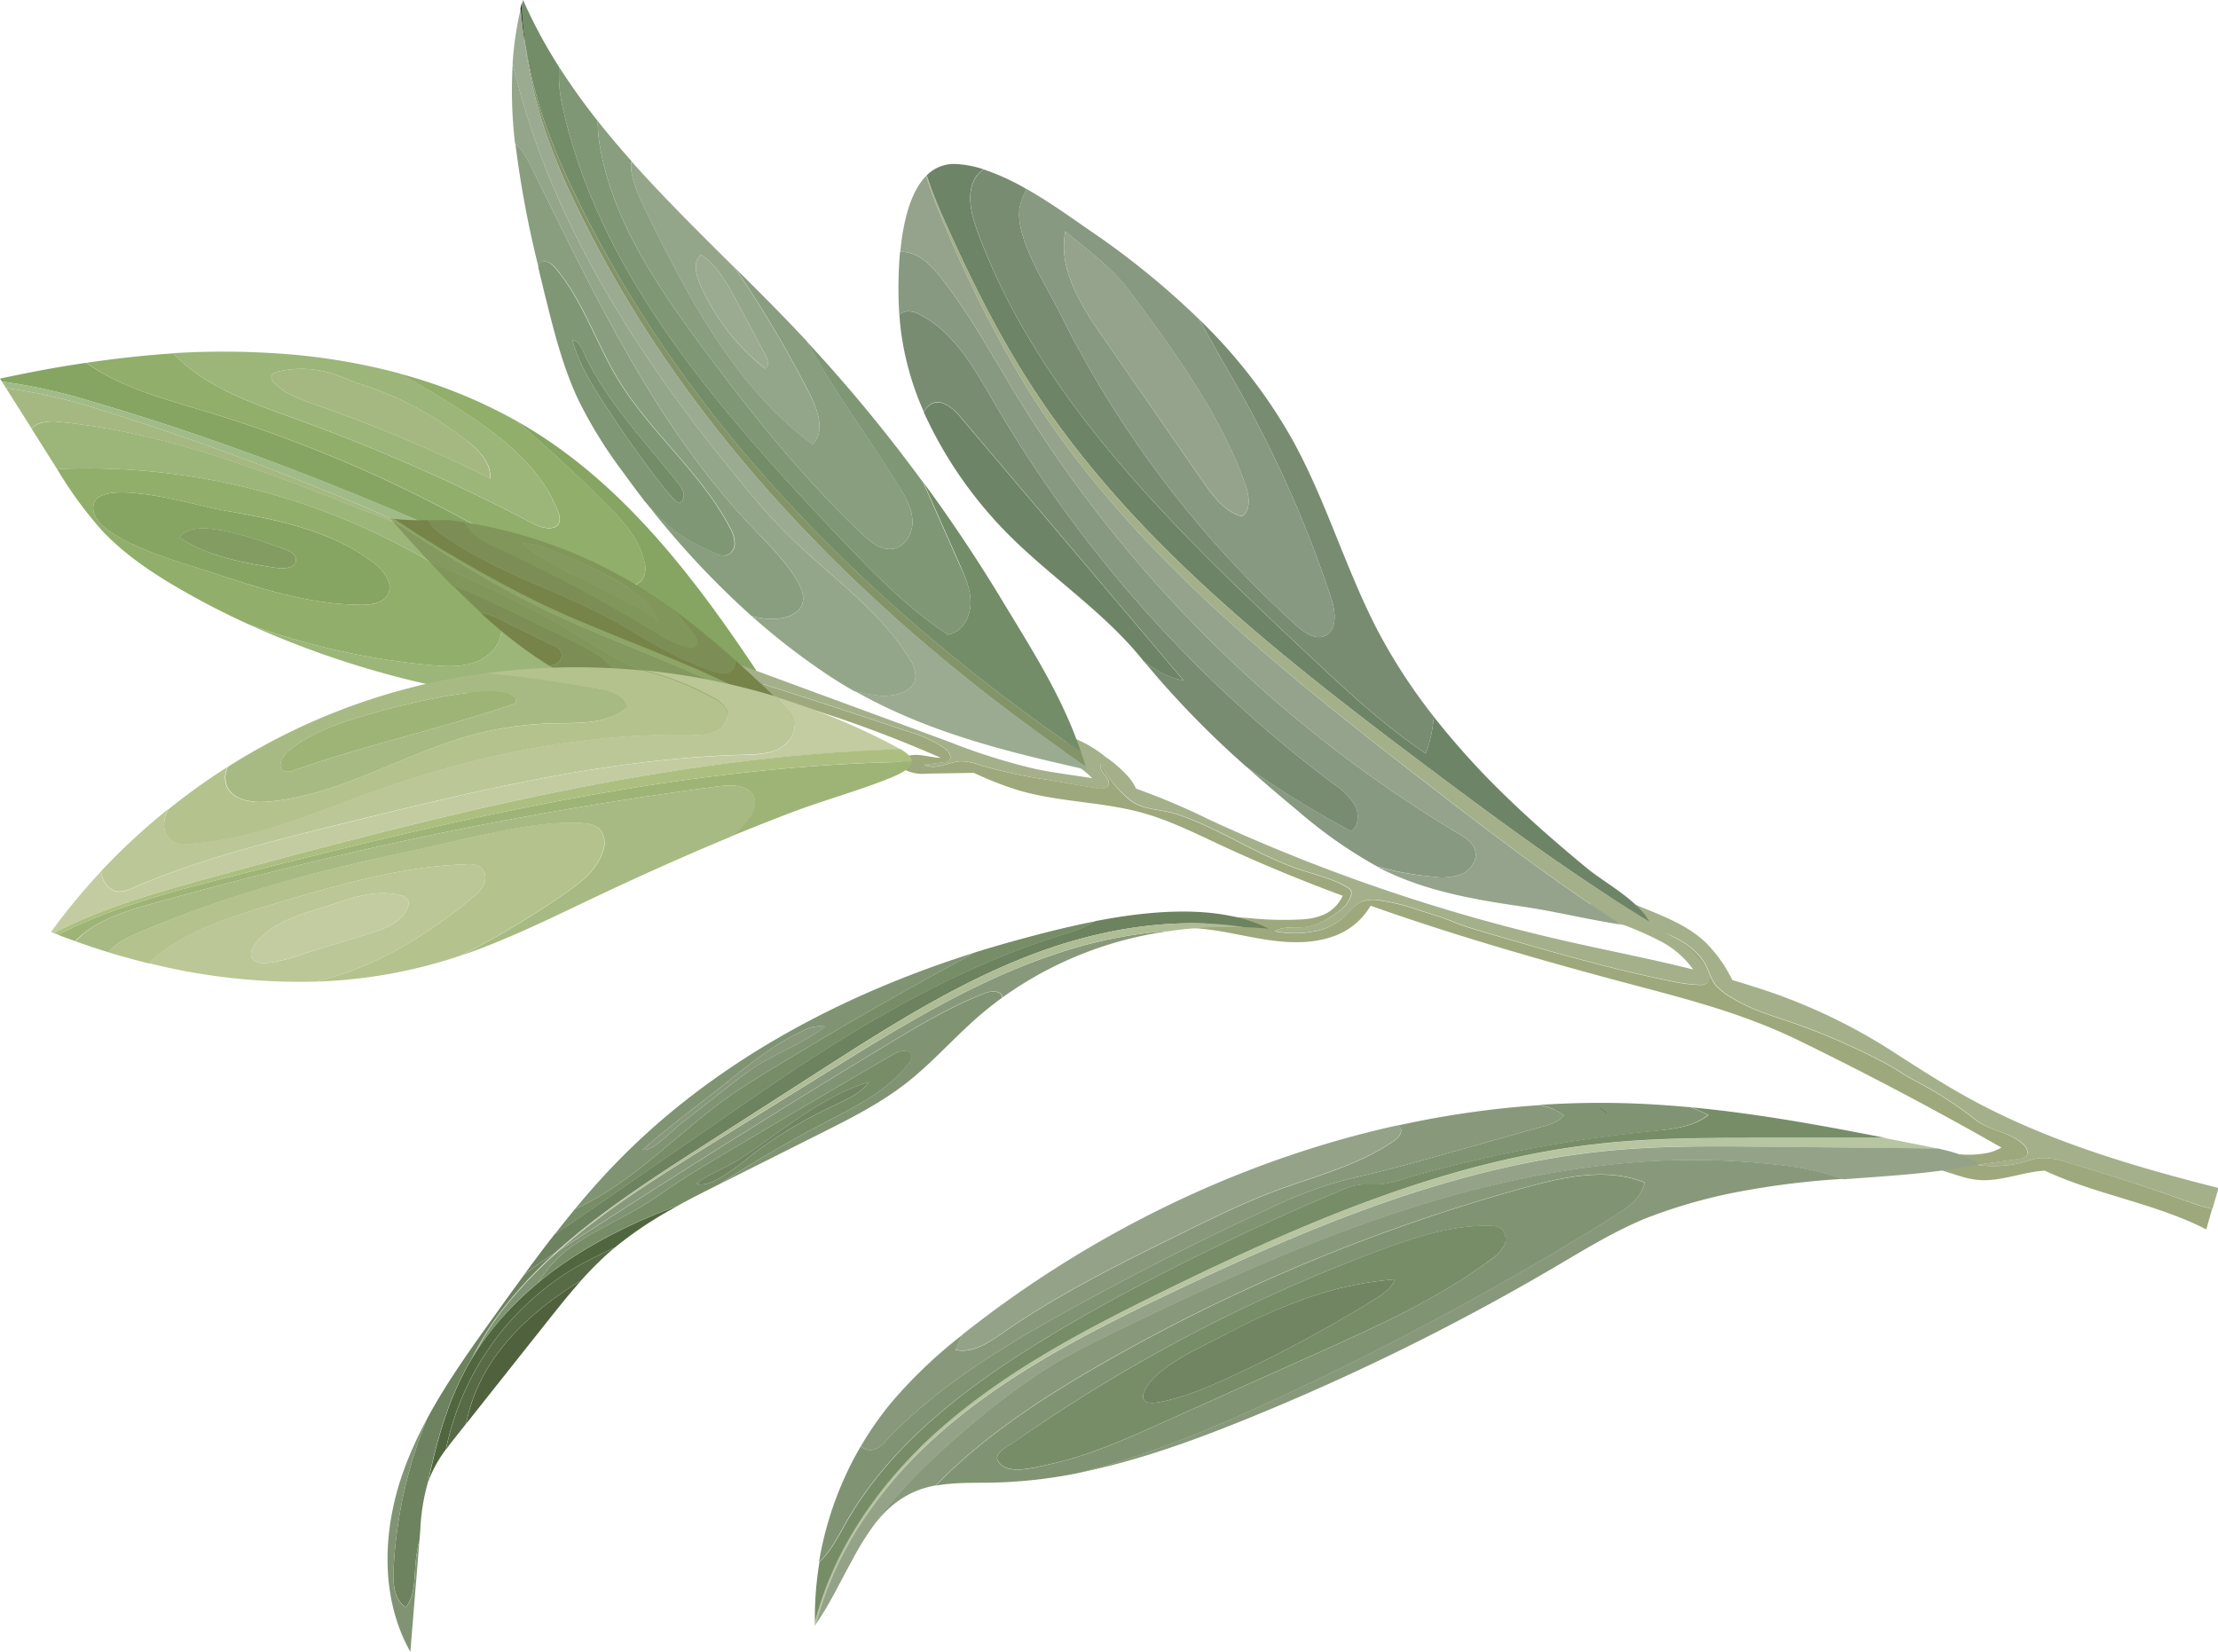 <?xml version="1.0" encoding="UTF-8"?> <svg xmlns="http://www.w3.org/2000/svg" viewBox="0 0 483.55 360.09"> <defs> <style>.cls-1{fill:#9cb579;}.cls-2{fill:#91ae6b;}.cls-3{fill:#86a563;}.cls-4{fill:#a5b882;}.cls-5{fill:#a0bb87;}.cls-6{fill:#839c62;}.cls-7{fill:#231f20;}.cls-8{fill:none;}.cls-9{fill:#a4b089;}.cls-10{fill:#9da87c;}.cls-11{fill:#6e8467;}.cls-12{fill:#788c71;}.cls-13{fill:#879981;}.cls-14{fill:#95a38d;}.cls-15{fill:#a0b275;}.cls-16{fill:#8aa36f;}.cls-17{fill:#b7c5a0;}.cls-18{fill:#809473;}.cls-19{fill:#88997b;}.cls-20{fill:#778d68;}.cls-21{fill:#94a388;}.cls-22{fill:#8aa269;}.cls-23{fill:#718563;}.cls-24{fill:#6d825e;}.cls-25{fill:#afbd96;}.cls-26{fill:#50613d;}.cls-27{fill:#50663f;}.cls-28{fill:#586b47;}.cls-29{fill:#7f9775;}.cls-30{fill:#738d69;}.cls-31{fill:#889e7f;}.cls-32{fill:#94a68a;}.cls-33{fill:#9aab91;}.cls-34{fill:#849469;}.cls-35{fill:#8da566;}.cls-36{fill:#7c8e55;}.cls-37{fill:#81965a;}.cls-38{fill:#768449;}.cls-39{fill:#83995f;}.cls-40{fill:#b4c28e;}.cls-41{fill:#bbc796;}.cls-42{fill:#c3cca1;}.cls-43{fill:#a8ba83;}.cls-44{fill:#9db476;}.cls-45{fill:#acbf80;}</style> </defs> <g id="Слой_2" data-name="Слой 2"> <g id="text"> <path class="cls-1" d="M87,81.38A137.81,137.81,0,0,0,59.62,77,174.72,174.72,0,0,0,37.79,77c6.46,7.09,16.54,10.62,25.83,14a411,411,0,0,1,52.7,23.19c1.9,1,4.93,1.63,5.6-.38a3.46,3.46,0,0,0-.28-2.29c-3.86-10.1-13.18-17.06-22.36-22.88C95.27,86.09,91.17,83.63,87,81.38Zm15,14.86c2.57,2.06,5.21,4.83,4.85,8.06A322.36,322.36,0,0,0,68.85,88.24c-3.23-1.12-6.6-2.28-9-4.68a1.73,1.73,0,0,1-.69-1.49c.13-.61.81-.9,1.41-1.06a22.53,22.53,0,0,1,13.2.89c1.17.41,2.31.88,3.43,1.39A72.6,72.6,0,0,1,101.94,96.24Z"></path> <path class="cls-2" d="M140.48,122.41a5.08,5.08,0,0,1-.22,3.55c-1.18,2.16-4.29,2.13-6.74,1.62-11.76-2.43-22.24-8.9-32.82-14.62A299.67,299.67,0,0,0,44.83,89.68c-9-2.72-18.4-5.15-26-10.58,6.3-.94,12.64-1.65,19-2.06,6.46,7.09,16.54,10.62,25.83,14a411,411,0,0,1,52.7,23.19c1.9,1,4.93,1.63,5.6-.38a3.46,3.46,0,0,0-.28-2.29c-3.86-10.1-13.18-17.06-22.36-22.88-4-2.55-8.11-5-12.31-7.26a110.91,110.91,0,0,1,25.69,10.4q9.82,8.44,19,17.56C135.46,113.1,139.33,117.24,140.48,122.41Z"></path> <path class="cls-3" d="M20,87.53A122.5,122.5,0,0,0,.41,83.18L0,82.54C6.22,81.21,12.49,80,18.79,79.1c7.64,5.43,17,7.86,26,10.58A299.67,299.67,0,0,1,100.7,113c10.58,5.72,21.06,12.19,32.82,14.62,2.45.51,5.56.54,6.74-1.62a5.08,5.08,0,0,0,.22-3.55c-1.15-5.17-5-9.31-8.81-13.07q-9.18-9.12-19-17.56c1.39.78,2.75,1.59,4.1,2.44,13.58,8.55,24.77,20.26,34.54,32.85,4.41,5.68,8.54,11.57,12.55,17.52,2.1,3.11,3,5.08,2.84,6.35a780.9,780.9,0,0,0-91.41-44.1C57.14,99.55,38.71,93,20,87.53Z"></path> <path class="cls-1" d="M54.1,136.08A158.24,158.24,0,0,0,93.91,145c3.23.3,6.59.47,9.63-.62s5.7-3.77,5.78-7c.1-3.94-3.42-7-6.69-9.24A147.6,147.6,0,0,0,13.9,102.2a7.22,7.22,0,0,0-1.39.16l-.71-1.12-4.92-7.8a5.24,5.24,0,0,1,1.93-1.18A10.23,10.23,0,0,1,13.12,92c23,2.27,45,10.87,66.52,19.38a167.46,167.46,0,0,1,18.84,8.34c4.59,2.5,8.94,5.42,13.28,8.33l12.39,8.33c2.79,1.88,5.68,3.85,7.39,6.73s1.87,7-.56,9.22a7.59,7.59,0,0,1-3,1.61q-5.28-.3-10.55-.85A202.46,202.46,0,0,1,54.1,136.08Z"></path> <path class="cls-2" d="M13.9,102.2a7.22,7.22,0,0,0-1.39.16,86.88,86.88,0,0,0,9.75,13.32c5.09,5.42,11.4,9.55,17.87,13.24q6.82,3.89,14,7.16A158.24,158.24,0,0,0,93.91,145c3.23.3,6.59.47,9.63-.62s5.7-3.77,5.78-7c.1-3.94-3.42-7-6.69-9.24A147.6,147.6,0,0,0,13.9,102.2ZM48,111.14c11.76,2,24,4.28,33.5,11.59,2.15,1.66,4.3,4.4,3.1,6.8-1,2-3.63,2.34-5.85,2.33-11.39-.05-22.46-3.69-33.29-7.3-4.57-1.52-27.16-7.48-25-14.76C22.23,103.92,43.54,110.38,48,111.14Z"></path> <path class="cls-4" d="M131.54,143.15c-1.71-2.88-4.6-4.85-7.39-6.73l-12.39-8.33c-4.34-2.91-8.69-5.83-13.28-8.33a167.46,167.46,0,0,0-18.84-8.34C58.07,102.91,36.15,94.31,13.12,92a10.23,10.23,0,0,0-4.31.22,5.24,5.24,0,0,0-1.93,1.18L1.31,84.61a118.3,118.3,0,0,1,20.79,4.8c18.66,5.77,37,12.57,55,20.13a777.42,777.42,0,0,1,87.18,43.38,43.33,43.33,0,0,1-6.69.77A227.08,227.08,0,0,1,128,154a7.59,7.59,0,0,0,3-1.61C133.41,150.11,133.25,146,131.54,143.15Z"></path> <path class="cls-5" d="M22.1,89.41a118.3,118.3,0,0,0-20.79-4.8l-.9-1.43A122.5,122.5,0,0,1,20,87.53c18.75,5.49,37.18,12,55.32,19.31a780.9,780.9,0,0,1,91.41,44.1c-.13,1-.95,1.61-2.39,2a777.42,777.42,0,0,0-87.18-43.38C59.1,102,40.76,95.18,22.1,89.41Z"></path> <path class="cls-3" d="M20.46,109.8c-2.19,7.28,20.4,13.24,25,14.76,10.83,3.61,21.9,7.25,33.29,7.3,2.22,0,4.86-.37,5.85-2.33,1.2-2.4-.95-5.14-3.1-6.8C72,115.42,59.73,113.17,48,111.14,43.54,110.38,22.23,103.92,20.46,109.8Zm18.74,7.37c3.14-5,18.12,1,22.6,2.44,1.28.42,2.81,1.22,2.72,2.54-.11,1.61-2.35,1.91-4,1.69C53.73,122.89,44.89,121.24,39.2,117.17Z"></path> <path class="cls-6" d="M61.8,119.61c1.28.42,2.81,1.22,2.72,2.54-.11,1.61-2.35,1.91-4,1.69-6.83-1-15.67-2.6-21.36-6.67C42.34,112.13,57.32,118.14,61.8,119.61Z"></path> <path class="cls-4" d="M106.79,104.3A322.36,322.36,0,0,0,68.85,88.24c-3.23-1.12-6.6-2.28-9-4.68a1.73,1.73,0,0,1-.69-1.49c.13-.61.81-.9,1.41-1.06a22.53,22.53,0,0,1,13.2.89c1.17.41,2.31.88,3.43,1.39a72.6,72.6,0,0,1,24.78,12.95C104.51,98.3,107.15,101.07,106.79,104.3Z"></path> <path class="cls-7" d="M348.63,241.25l-.13.15a16.84,16.84,0,0,0,2.07,1.65l.12-.16Z"></path> <path class="cls-8" d="M316.68,245.08a4,4,0,0,1,.2.35c-.73-.2-1.46-.38-2.2-.54A16.71,16.71,0,0,1,316.68,245.08Z"></path> <path class="cls-8" d="M349.33,241.93l1.3,1a17,17,0,0,1-1.37-1Z"></path> <path class="cls-8" d="M348.57,241.33l.76.6h-.07C349,241.74,348.79,241.54,348.57,241.33Z"></path> <path class="cls-7" d="M373.38,243.85l.75.41a.74.74,0,0,0,.3.08l.9,0Z"></path> <path class="cls-7" d="M386,245.29l.16.23c.06.09.18.18.45.15l.51-.06Z"></path> <path class="cls-7" d="M339.1,242.15l1.45,0-.48-.19a.62.62,0,0,0-.48,0Z"></path> <path class="cls-8" d="M352.68,261.11l0-.2.09-.07,0,.23Z"></path> <path class="cls-8" d="M352.69,261.17a.13.13,0,0,1,0-.06l0,0A.36.36,0,0,0,352.69,261.17Z"></path> <path class="cls-8" d="M350.63,243a17,17,0,0,1-1.37-1c-.23-.19-.47-.39-.69-.6l.76.6Z"></path> <path class="cls-8" d="M340,242h-.4A.5.5,0,0,1,340,242Z"></path> <path class="cls-8" d="M200.91,34.07c.3,1.4.68,2.79,1.12,4.17l-.11.1A42.65,42.65,0,0,1,200.91,34.07Z"></path> <path class="cls-7" d="M113.77.61l-.22.89c0,.11-.06.22-.08.33v0c.19,2.29.45,4.55.78,6.71l.2,0c-.3-2.41-.51-4.85-.63-7.26Z"></path> <path class="cls-9" d="M450.61,253.4a15.33,15.33,0,0,0-6.22-.9,21.13,21.13,0,0,0-3,.78,24.55,24.55,0,0,1-10.41.66l9.22-1.33a2.38,2.38,0,0,0,1.68-.73c.64-.92-.29-2.13-1.19-2.83-3.09-2.44-6.94-2.53-10-5a85.24,85.24,0,0,0-12.14-7.93c-1.17-.63-2.35-1.23-3.48-1.94-1.29-.81-2.33-1.5-3.67-2.23A146,146,0,0,0,390,222.65c-4.08-1.4-8.31-2.65-12-4.93a14.3,14.3,0,0,1-4-3.05c-1.1-1.47-1.51-3.47-2.51-5-1.95-3-5.26-5-8.61-6.35a21.31,21.31,0,0,1,9,7.57c.72,1.06,1.25,2.67.25,3.44a2.58,2.58,0,0,1-1.62.36,34.77,34.77,0,0,1-6.33-.85c-14.09-2.86-27.91-6.92-41.71-11a57.77,57.77,0,0,1-5.87-2c-2.47-1-5.07-1.72-7.6-2.59a46.22,46.22,0,0,0-7.67-1.9,8.3,8.3,0,0,0-4.32.15c-1.78.71-2.86,2.44-4.28,3.7a13.13,13.13,0,0,1-6.36,2.85A21.93,21.93,0,0,1,278,203c2.07-1.29,4.8-.56,7.23-1a13.85,13.85,0,0,0,5-2.18c1.85-1.14,3.78-2.55,4.33-4.65a1.46,1.46,0,0,0,0-1.07,1.68,1.68,0,0,0-.64-.57c-3.22-2-7-2.79-10.56-4-9.3-3.15-17.52-9-26.85-12.08-3.44-1.13-7.39-.81-10.18-3.13A25.13,25.13,0,0,1,240,166.7c-.7,1.51,2.3,2.92,1.64,4.45-.38.89-1.64.87-2.61.71L228.39,170a111.63,111.63,0,0,1-14.68-3.19,13,13,0,0,0-4.09-.87c-2.77.07-5.63,2.08-8.08.77l4.35-.57a2,2,0,0,0,1-.34c.79-.68,0-2-.84-2.6a27.28,27.28,0,0,0-8-3.72q-18.63-6.27-37.37-12.15c0-.62,0-1.25,0-1.87,0-.25,0-.49.07-.74l46.39,17.08a132.55,132.55,0,0,0,18.68,5.86c4.07.85,8.2,1.32,12.3,2a18.93,18.93,0,0,0-3.11-2.55c-1.37-.9-3-1.93-3-3.54a4.28,4.28,0,0,1,.86-2.24,1.07,1.07,0,0,1,.52-.51,1.05,1.05,0,0,1,.63.07,26.37,26.37,0,0,1,7,4.12,27.36,27.36,0,0,1,5.14,4.51,11,11,0,0,1,1.51,2.41,150.86,150.86,0,0,1,16.24,6.89,393,393,0,0,0,78,26.46c9.08,2.05,18.21,3.82,27.22,6.07a20.34,20.34,0,0,0-7.86-6.53c-5.49-2.82-11.49-4.56-17-7.18a14.46,14.46,0,0,0,5.19-1.61c.67-.35,1.31-.73,1.94-1.14,6.83,3.56,14.81,5.25,20.39,10.52a30.1,30.1,0,0,1,5.87,8.24c1.44.43,2.88.87,4.31,1.33a124.2,124.2,0,0,1,31.48,14.79c5.23,3.36,10.46,6.72,15.91,9.71,16.92,9.27,35.6,14.78,54.3,19.51-.44,1.52-.87,3-1.3,4.54a33.76,33.76,0,0,1-3.64-1Q464.75,257.58,450.61,253.4Z"></path> <path class="cls-10" d="M249.26,177.26c-8.92-2.51-18.42-2.36-27.31-5a74.9,74.9,0,0,1-9.64-3.77l-10.21.17a8.88,8.88,0,0,1-4.85-.84,1.79,1.79,0,0,1-1-1.59,1.67,1.67,0,0,1,1-1.14c2.28-1.17,5,0,7.63.12h.23a269.67,269.67,0,0,0-44.17-15.07,20,20,0,0,1-.28-2.78q18.74,5.88,37.37,12.15a27.28,27.28,0,0,1,8,3.72c.84.63,1.63,1.92.84,2.6a2,2,0,0,1-1,.34l-4.35.57c2.45,1.31,5.31-.7,8.08-.77a13,13,0,0,1,4.09.87A111.63,111.63,0,0,0,228.39,170l10.67,1.83c1,.16,2.23.18,2.61-.71.66-1.53-2.34-2.94-1.64-4.45a25.13,25.13,0,0,0,6.21,7.69c2.79,2.32,6.74,2,10.18,3.13,9.33,3.06,17.55,8.93,26.85,12.08,3.57,1.21,7.34,2,10.56,4a1.68,1.68,0,0,1,.64.57,1.46,1.46,0,0,1,0,1.07c-.55,2.1-2.48,3.51-4.33,4.65a13.85,13.85,0,0,1-5,2.18c-2.43.39-5.16-.34-7.23,1a21.93,21.93,0,0,0,8.39.06,13.13,13.13,0,0,0,6.36-2.85c1.42-1.26,2.5-3,4.28-3.7a8.3,8.3,0,0,1,4.32-.15,46.22,46.22,0,0,1,7.67,1.9c2.53.87,5.13,1.56,7.6,2.59a57.77,57.77,0,0,0,5.87,2c13.8,4.06,27.62,8.12,41.71,11a34.77,34.77,0,0,0,6.33.85,2.58,2.58,0,0,0,1.62-.36c1-.77.47-2.38-.25-3.44a21.31,21.31,0,0,0-9-7.57c3.35,1.38,6.66,3.31,8.61,6.35,1,1.55,1.41,3.55,2.51,5a14.3,14.3,0,0,0,4,3.05c3.71,2.28,7.94,3.53,12,4.93A146,146,0,0,1,411.35,232c1.34.73,2.38,1.42,3.67,2.23,1.13.71,2.31,1.31,3.48,1.94a85.24,85.24,0,0,1,12.14,7.93c3.1,2.42,6.95,2.51,10,5,.9.7,1.83,1.91,1.19,2.83a2.38,2.38,0,0,1-1.68.73L431,253.94a24.55,24.55,0,0,0,10.41-.66,21.13,21.13,0,0,1,3-.78,15.33,15.33,0,0,1,6.22.9q14.13,4.17,28,9.14a33.76,33.76,0,0,0,3.64,1c-.43,1.49-.85,3-1.28,4.48-10.77-5.55-23.27-7.42-34.4-12.44l-.79-.37c-4.81.24-9.83,2.53-14.76,2-4.22-.42-8.21-2.86-12.36-2.87a18.34,18.34,0,0,1,.07-2.1c0-.56.07-1.11.11-1.66,2.56.45,5.13.79,7.71,1a21.86,21.86,0,0,0,7-.29,10.71,10.71,0,0,0,2.77-1.11l-1.4-.8q-21-11.92-42.71-22.51c-13.25-6.46-26.32-9.51-40.54-13.33-17.78-4.79-35.52-9.92-52.89-16.09a15.11,15.11,0,0,1-8.53,6.82c-4.34,1.46-9.08,1.32-13.64.67s-9-1.81-13.61-2.35a49.77,49.77,0,0,0-5.72-.36l5.76-.86a11.12,11.12,0,0,0,4.92-1.55l4.58.35a71.42,71.42,0,0,0,11.51.25,13.44,13.44,0,0,0,4.75-1.13,8.28,8.28,0,0,0,3.91-4c-9.09-3.38-18.07-7.07-26.88-11.18C260.43,181.58,255,178.88,249.26,177.26Z"></path> <path class="cls-11" d="M224.91,84.17c-7.46-11.51-13.54-23.83-19.1-36.33a94.7,94.7,0,0,1-3.78-9.6,8.32,8.32,0,0,1,6.4-2.48,22.71,22.71,0,0,1,6,1.15,5.78,5.78,0,0,0-2,2.17c-1.82,3.64-.59,8.05.85,11.89,13.72,36.6,43.31,64.87,71.95,91.76,8.13,7.64,16.32,15.32,25.6,21.52a28.92,28.92,0,0,0,1.75-8,171.13,171.13,0,0,0,15.61,17.25c5.71,5.56,11.74,10.79,17.89,15.86,3.82,3.14,11.06,6.92,13.5,11.6-16.43-10-32-21.47-47.39-33C279.75,143.59,246.9,118.14,224.91,84.17Z"></path> <path class="cls-12" d="M285.26,142.73C256.62,115.84,227,87.57,213.31,51c-1.44-3.84-2.67-8.25-.85-11.89a5.78,5.78,0,0,1,2-2.17,50.07,50.07,0,0,1,9.34,4.28,15.06,15.06,0,0,0-1.32,3.24C220.61,51,228.13,62.27,231,68.1A227.81,227.81,0,0,0,243.7,90.51a228.41,228.41,0,0,0,38.87,45.8c1.73,1.56,4,3.2,6.16,2.36,2.88-1.13,2.48-5.28,1.5-8.22a256.05,256.05,0,0,0-21.87-48.57c-2.32-4-4.61-8.13-6.95-12.28a115,115,0,0,1,20.11,25.83c7.57,13.53,11.81,28.64,19,42.36a123.43,123.43,0,0,0,12.06,18.45,28.92,28.92,0,0,1-1.75,8C301.58,158.05,293.39,150.37,285.26,142.73Z"></path> <path class="cls-9" d="M224.27,85.16a263.05,263.05,0,0,1-18.55-36.61,93.21,93.21,0,0,1-3.8-10.21l.11-.1a94.7,94.7,0,0,0,3.78,9.6c5.56,12.5,11.64,24.82,19.1,36.33,22,34,54.84,59.42,87.31,83.77,15.39,11.54,31,23.05,47.39,33a8.3,8.3,0,0,1,.56,1.36c-2.18-.13-4.41-.4-6.67-.74-14.92-9.63-29.13-20.49-43.19-31.36C278.21,145.38,245.75,119.45,224.27,85.16Z"></path> <path class="cls-11" d="M203.23,88c2.23-1,4.61,1.07,6.21,3L258,148.31c-3.17-.46-6-2.15-8.6-4.09-.15-.17-.3-.35-.44-.53-9.42-11.69-23.12-19.87-33.1-31.44a90.66,90.66,0,0,1-14.44-22.33A3.94,3.94,0,0,1,203.23,88Z"></path> <path class="cls-13" d="M205.23,60.66c6.3,8,11.12,16.94,16.4,25.6a284.28,284.28,0,0,0,96.23,95.42c1.55.93,3.24,2,3.73,3.73.58,2.05-.89,4.21-2.82,5.1a12.22,12.22,0,0,1-6.28.63,69.86,69.86,0,0,1-12.25-2.24,101.19,101.19,0,0,1-17.14-12c-3.85-3.19-7.68-6.44-11.43-9.8a217.65,217.65,0,0,0,22.95,14.12c1.66-1.29,1.72-3.89.73-5.76a14.48,14.48,0,0,0-4.48-4.47,280.19,280.19,0,0,1-74.12-83.22c-4.24-7.29-8.57-15.21-16.07-19.13a5.33,5.33,0,0,0-2.82-.79,2.93,2.93,0,0,0-1.8.8A90.44,90.44,0,0,1,196,58c.05-.94.12-2,.23-3.08a6.17,6.17,0,0,1,1.82.14C201.08,55.8,203.33,58.24,205.23,60.66Z"></path> <path class="cls-14" d="M312.49,191.14a12.22,12.22,0,0,0,6.28-.63c1.93-.89,3.4-3,2.82-5.1-.49-1.72-2.18-2.8-3.73-3.73a284.28,284.28,0,0,1-96.23-95.42c-5.28-8.66-10.1-17.63-16.4-25.6-1.9-2.42-4.15-4.86-7.14-5.6a6.17,6.17,0,0,0-1.82-.14c.53-5.62,1.92-12.8,5.65-16.58a93.21,93.21,0,0,0,3.8,10.21,263.05,263.05,0,0,0,18.55,36.61c21.48,34.29,53.94,60.22,86,85.05,14.06,10.87,28.27,21.73,43.19,31.36-7.3-1.09-14.9-3-22.05-4-10.06-1.47-20.23-3.27-29.48-7.75-.58-.28-1.16-.57-1.73-.88A69.86,69.86,0,0,0,312.49,191.14Z"></path> <path class="cls-12" d="M197.86,67.87a5.33,5.33,0,0,1,2.82.79c7.5,3.92,11.83,11.84,16.07,19.13A280.19,280.19,0,0,0,290.87,171a14.48,14.48,0,0,1,4.48,4.47c1,1.87.93,4.47-.73,5.76a217.65,217.65,0,0,1-22.95-14.12,202.83,202.83,0,0,1-22.25-22.9c2.62,1.94,5.43,3.63,8.6,4.09L209.44,90.93c-1.6-1.88-4-4-6.21-3a3.94,3.94,0,0,0-1.79,1.94,63.61,63.61,0,0,1-5-17.53q-.24-1.86-.36-3.72A2.93,2.93,0,0,1,197.86,67.87Z"></path> <path class="cls-13" d="M268.36,81.88c-2.32-4-4.61-8.13-6.95-12.28a176.81,176.81,0,0,0-23.74-19.3c-3.83-2.63-8.72-6.18-13.87-9.11a15.06,15.06,0,0,0-1.32,3.24C220.61,51,228.13,62.27,231,68.1A227.81,227.81,0,0,0,243.7,90.51a228.41,228.41,0,0,0,38.87,45.8c1.73,1.56,4,3.2,6.16,2.36,2.88-1.13,2.48-5.28,1.5-8.22A256.05,256.05,0,0,0,268.36,81.88ZM246.68,64c9.6,13,19.34,26.32,24.79,41.51.88,2.43,1.39,5.67-.75,7.09-3.8-1.08-6.34-4.54-8.58-7.78L240.41,73.45c-4.78-6.9-9.8-14.84-8.14-23C237.46,54.83,242.63,58.46,246.68,64Z"></path> <path class="cls-14" d="M270.72,112.57c-3.8-1.08-6.34-4.54-8.58-7.78L240.41,73.45c-4.78-6.9-9.8-14.84-8.14-23,5.19,4.35,10.36,8,14.41,13.49,9.6,13,19.34,26.32,24.79,41.51C272.35,107.91,272.86,111.15,270.72,112.57Z"></path> <path class="cls-15" d="M188,324.6c-1.4,1.27-2.8,2.55-4.18,3.84A30.42,30.42,0,0,1,188,324.6Z"></path> <path class="cls-8" d="M279.33,256.11l-.67.13-.54-.05C278.52,256.15,278.92,256.13,279.33,256.11Z"></path> <path class="cls-8" d="M183.77,328.44c.24-.27.49-.53.75-.8-.05.08-.09.16-.14.23Z"></path> <path class="cls-16" d="M190.4,329.1c-.05.17-.11.33-.17.49A.5.5,0,0,1,190.4,329.1Z"></path> <path class="cls-16" d="M198.89,322.32l-.47.27A.38.38,0,0,1,198.89,322.32Z"></path> <path class="cls-8" d="M200.49,322.82l2.19-5.2c.66-.48,1.31-1,2-1.46A39.54,39.54,0,0,0,200.49,322.82Z"></path> <path class="cls-8" d="M196.32,320.06c.17-.2.34-.39.52-.58C196.66,319.67,196.49,319.86,196.32,320.06Z"></path> <path class="cls-8" d="M195.35,321.16l.49-.57Z"></path> <path class="cls-8" d="M193.46,323.39l.45-.54Z"></path> <path class="cls-8" d="M199.33,316.85l.69-.69Z"></path> <path class="cls-8" d="M197.31,319l.55-.59Z"></path> <path class="cls-8" d="M198.31,317.9l.6-.62Z"></path> <path class="cls-8" d="M189.93,328l.34-.47Z"></path> <path class="cls-8" d="M200.37,315.81c.34-.35.69-.69,1-1C201.06,315.12,200.71,315.46,200.37,315.81Z"></path> <path class="cls-8" d="M189.14,329.12l.27-.4Z"></path> <path class="cls-8" d="M188.56,330v0Z"></path> <path class="cls-8" d="M192.54,324.53c.14-.18.28-.36.43-.53C192.82,324.17,192.68,324.35,192.54,324.53Z"></path> <path class="cls-8" d="M190.78,326.83l.37-.5Z"></path> <path class="cls-8" d="M191.65,325.68c.13-.17.26-.35.4-.52C191.91,325.33,191.78,325.51,191.65,325.68Z"></path> <path class="cls-8" d="M194.39,322.27c.16-.19.32-.37.47-.56C194.71,321.9,194.55,322.08,194.39,322.27Z"></path> <path class="cls-17" d="M351.65,250.74c-33.76,3.07-65.51,16.43-96,30.89-19,9-38.1,18.78-53.42,33.15A95,95,0,0,0,188.45,331a75.81,75.81,0,0,0-10.6,23.12l-.24.33c0-.26,0-.51,0-.77a75,75,0,0,1,8.56-20l.85-1.38c.51-.79,1-1.58,1.55-2.36v0l.57-.81.27-.4c.17-.25.35-.49.52-.73l.34-.47.51-.69.37-.5c.16-.22.33-.43.5-.65s.26-.35.4-.52l.49-.63c.14-.18.28-.36.43-.53s.32-.41.49-.61l.45-.54.48-.58c.16-.19.32-.37.47-.56s.32-.37.49-.55l.49-.57.48-.53c.17-.2.34-.39.52-.58l.47-.51.55-.59.45-.48.6-.62.42-.43.69-.69.35-.35c.34-.35.69-.69,1-1,15.15-14.53,34.12-24.46,53.05-33.7,30.31-14.79,61.91-28.48,95.62-31.89,11-1.12,22.08-1.12,33.15-1.13h27.7l5.6,1.1c1.92.38,3.93.74,5.93,1.19L384.8,250C373.74,249.85,362.65,249.74,351.65,250.74Z"></path> <path class="cls-18" d="M372.38,243.05c-1.23-.59-2.48-1.14-3.74-1.65-4.2-.39-8.41-.68-12.62-.84a198.74,198.74,0,0,0-20.43.32,12.4,12.4,0,0,1,5.39,2.27c-1.14,1.42-3,2-4.78,2.48l-21.05,5.91c-5.18,1.45-10.35,2.91-15.57,4.17-3.8.92-7.63,1.75-11.35,3a105.68,105.68,0,0,0-11.46,4.71q-21.94,10.14-43.11,21.81c-14.61,8.06-29.11,16.81-40.54,28.88a6.36,6.36,0,0,1-2.45,1.87,3,3,0,0,1-3-.71,74.08,74.08,0,0,0-8.28,21c-.33,1.43-.61,2.87-.85,4.31,2.19-2,3.85-5,5.32-7.69,9.94-18,27.17-30.89,44.86-41.58,10.93-6.6,22.23-12.6,33.71-18.22q15.07-7.37,30.58-13.86c2.64-1.11,4.38-1,7.06-1s5.15-1,7.75-1.75q8.79-2.48,17.72-4.41a302.82,302.82,0,0,1,34.83-5.46C364.61,246.13,369.11,245.7,372.38,243.05ZM340,242h-.4A.5.5,0,0,1,340,242Zm8.54-.71.76.6,1.3,1a17,17,0,0,1-1.37-1C349,241.74,348.79,241.54,348.57,241.33Z"></path> <path class="cls-19" d="M341,243.15c-1.14,1.42-3,2-4.78,2.48l-21.05,5.91c-5.18,1.45-10.35,2.91-15.57,4.17-3.8.92-7.63,1.75-11.35,3a105.68,105.68,0,0,0-11.46,4.71q-21.94,10.14-43.11,21.81c-14.61,8.06-29.11,16.81-40.54,28.88a6.36,6.36,0,0,1-2.45,1.87,3,3,0,0,1-3-.71,71.82,71.82,0,0,1,6.6-9.46,104.32,104.32,0,0,1,15.58-14.85,35.87,35.87,0,0,0-1.51,3.34c3.66.8,7.13-1.54,10.16-3.65,12.45-8.66,26.14-15.39,39.77-22.09,6.41-3.15,12.84-6.31,19.54-8.83,8.92-3.35,18.45-5.63,26.21-11.1,1-.69,2-2.1,1.09-2.92a1.42,1.42,0,0,0-.62-.29,208.57,208.57,0,0,1,31.08-4.49A12.4,12.4,0,0,1,341,243.15Z"></path> <path class="cls-20" d="M350.09,249.19c-33.71,3.41-65.31,17.1-95.62,31.89-18.93,9.24-37.9,19.17-53.05,33.7-.36.34-.71.68-1,1l-.35.35-.69.69-.42.43-.6.62-.45.48-.55.59-.47.51c-.18.19-.35.38-.52.58l-.48.53-.49.57c-.17.18-.33.37-.49.55s-.31.37-.47.56l-.48.58-.45.54c-.17.2-.33.4-.49.61s-.29.35-.43.53l-.49.63c-.14.17-.27.35-.4.52s-.34.43-.5.65l-.37.5-.51.69-.34.47c-.17.24-.35.48-.52.73l-.27.4-.57.81v0q-1.25,1.85-2.4,3.74a75,75,0,0,0-8.56,20,73,73,0,0,1,1-13.12c2.19-2,3.85-5,5.32-7.69,9.94-18,27.17-30.89,44.86-41.58,10.93-6.6,22.23-12.6,33.71-18.22q15.07-7.37,30.58-13.86c2.64-1.11,4.38-1,7.06-1s5.15-1,7.75-1.75q8.79-2.48,17.72-4.41a302.82,302.82,0,0,1,34.83-5.46c4.22-.41,8.72-.84,12-3.49-1.23-.59-2.48-1.14-3.74-1.65,6.74.64,13.46,1.55,20.17,2.63,4.85.78,9.68,1.65,14.52,2.56l7.61,1.46h-27.7C372.17,248.07,361.09,248.07,350.09,249.19Z"></path> <path class="cls-21" d="M305.13,245.66c.89.82-.11,2.23-1.09,2.92-7.76,5.47-17.29,7.75-26.21,11.1-6.7,2.52-13.13,5.68-19.54,8.83-13.63,6.7-27.32,13.43-39.77,22.09-3,2.11-6.5,4.45-10.16,3.65a35.87,35.87,0,0,1,1.51-3.34q1.71-1.35,3.43-2.67c26.81-20.47,58.17-35.56,91.21-42.87A1.42,1.42,0,0,1,305.13,245.66Z"></path> <path class="cls-22" d="M192.05,325.16l.49-.63Z"></path> <path class="cls-22" d="M190.27,327.52l.51-.69Z"></path> <path class="cls-22" d="M188.57,329.93l.57-.81Z"></path> <path class="cls-22" d="M200,316.16l.35-.35Z"></path> <path class="cls-22" d="M189.41,328.72c.17-.25.35-.49.52-.73C189.76,328.23,189.58,328.47,189.41,328.72Z"></path> <path class="cls-22" d="M191.15,326.33c.16-.22.33-.43.5-.65C191.48,325.9,191.31,326.11,191.15,326.33Z"></path> <path class="cls-22" d="M198.91,317.28l.42-.43Z"></path> <path class="cls-22" d="M197.86,318.38l.45-.48Z"></path> <path class="cls-22" d="M196.84,319.48l.47-.51Z"></path> <path class="cls-22" d="M193,324c.16-.21.32-.41.49-.61C193.29,323.59,193.13,323.79,193,324Z"></path> <path class="cls-22" d="M187,332.31l-.85,1.38q1.16-1.89,2.4-3.74C188,330.73,187.52,331.52,187,332.31Z"></path> <path class="cls-22" d="M195.84,320.59l.48-.53Z"></path> <path class="cls-22" d="M194.86,321.71c.16-.18.32-.37.49-.55C195.18,321.34,195,321.53,194.86,321.71Z"></path> <path class="cls-22" d="M193.91,322.85l.48-.58Z"></path> <path class="cls-19" d="M210.68,311.49a145.85,145.85,0,0,1,18.7-13.92c4.73-2.87,9.7-5.31,14.68-7.72,33.51-16.22,68-31.47,105.46-35.8a162.91,162.91,0,0,1,37.65-.18A64,64,0,0,1,401.88,257a180,180,0,0,0-21,2.48,115.26,115.26,0,0,0-22.22,6.18c-6.93,2.87-13.32,6.82-19.77,10.61a514.59,514.59,0,0,1-67.58,33.27c-11.86,4.8-24.08,9.18-36.62,11.64,14.53-3.48,28.6-9.34,42.19-15.6a678.55,678.55,0,0,0,75-40.45c2.91-1.81,6.05-4,6.67-7.36-8.13-3.27-17.28-1.28-25.67,1a397.81,397.81,0,0,0-93.61,39.06c-12.68,7.32-25.2,15.61-35.27,26a21.24,21.24,0,0,0-4.25,1.22c-6.65,2.73-10.56,8.63-14.06,15.08C191.41,329.12,201,319.73,210.68,311.49Z"></path> <path class="cls-18" d="M239.27,297.89c-12.68,7.32-25.2,15.61-35.27,26,4.05-.76,8.32-.59,12.48-.67a106.53,106.53,0,0,0,18.19-2c14.53-3.48,28.6-9.34,42.19-15.6a678.55,678.55,0,0,0,75-40.45c2.91-1.81,6.05-4,6.67-7.36-8.13-3.27-17.28-1.28-25.67,1A397.81,397.81,0,0,0,239.27,297.89Zm.52,4.24A353,353,0,0,1,279,281.51q11.06-5,22.45-9.16c7.51-2.76,15.32-5.31,23.36-5.08a4.26,4.26,0,0,1,2.31.53,3.05,3.05,0,0,1,.78,3.76,8.15,8.15,0,0,1-2.83,3c-11.72,8.69-25.19,14.75-38.55,20.74l-33.61,15.09c-7.88,3.53-15.83,7.09-24.31,8.9-2.51.53-7.64,2-10,.31-3.27-2.32.78-4,2.83-5.44Q230.41,307.86,239.79,302.13Z"></path> <path class="cls-21" d="M179.09,352.23c-.41.63-.82,1.25-1.24,1.86A75.81,75.81,0,0,1,188.45,331a95,95,0,0,1,13.81-16.19c15.32-14.37,34.39-24.11,53.42-33.15,30.46-14.46,62.21-27.82,96-30.89,11-1,22.09-.89,33.15-.78l37.67.38,1.64.4a27,27,0,0,1,7.54,3q-2.7.59-5.45,1c-7.9,1.25-16.12,1.71-24.32,2.32a64,64,0,0,0-14.71-3.17,162.91,162.91,0,0,0-37.65.18c-37.44,4.33-71.95,19.58-105.46,35.8-5,2.41-9.95,4.85-14.68,7.72a145.85,145.85,0,0,0-18.7,13.92c-9.7,8.24-19.27,17.63-25,28.74C183.51,344.23,181.5,348.44,179.09,352.23Z"></path> <path class="cls-20" d="M279,281.51a353,353,0,0,0-39.17,20.62q-9.37,5.72-18.38,12c-2,1.43-6.1,3.12-2.83,5.44,2.34,1.66,7.47.22,10-.31,8.48-1.81,16.43-5.37,24.31-8.9l33.61-15.09c13.36-6,26.83-12,38.55-20.74a8.15,8.15,0,0,0,2.83-3,3.05,3.05,0,0,0-.78-3.76,4.26,4.26,0,0,0-2.31-.53c-8-.23-15.85,2.32-23.36,5.08S286.33,278.21,279,281.51Zm-11.55,9.27A128.55,128.55,0,0,1,284,283.32a75.89,75.89,0,0,1,20.15-4.41c-.83,2-2.79,3.33-4.66,4.48a294.06,294.06,0,0,1-29,15.73c-5.64,2.66-11.61,5.43-17.81,6.56-5.88,1.08-3.12-3.61-.28-6.11C256.56,295.92,262.51,293.37,267.41,290.78Z"></path> <path class="cls-23" d="M304.15,278.91c-.83,2-2.79,3.33-4.66,4.48a294.06,294.06,0,0,1-29,15.73c-5.64,2.66-11.61,5.43-17.81,6.56-5.88,1.08-3.12-3.61-.28-6.11,4.17-3.65,10.12-6.2,15-8.79A128.55,128.55,0,0,1,284,283.32,75.89,75.89,0,0,1,304.15,278.91Z"></path> <path class="cls-18" d="M111.74,282.91A97.07,97.07,0,0,1,122,272.54l0,0q35.06-22.78,70.83-44.44c7.07-4.28,14.2-8.54,21.9-11.58,1.39-.55,3.62-.58,3.74.91v.08q-2.88,2.09-5.58,4.46c-5.19,4.57-9.77,9.81-15.21,14.07-5.78,4.53-12.4,7.86-19,11.16l-21,10.54-1,.49q11.13-7.2,22.91-13.38c6.62-3.47,13.59-6.85,18.23-12.67a2.36,2.36,0,0,0,.7-2.25c-.55-1.29-2.49-.81-3.69-.11q-15.55,9-31,18.19-3.22,1.91-6.44,3.82c-3.35,2-6.71,4-9.94,6.13-2.33,1.56-4.6,3.21-7,4.69-4.56,2.82-9.52,5-14,7.91a27.74,27.74,0,0,0-9.14,9.08,67.12,67.12,0,0,0-13.65,15.2A64.14,64.14,0,0,1,111.74,282.91Z"></path> <path class="cls-20" d="M126.48,270.53a27.74,27.74,0,0,0-9.14,9.08,84,84,0,0,1,10-7.12,116.63,116.63,0,0,1,20.4-9.62c2.95-1.63,6-3.16,9-4.67q11.13-7.2,22.91-13.38c6.62-3.47,13.59-6.85,18.23-12.67a2.36,2.36,0,0,0,.7-2.25c-.55-1.29-2.49-.81-3.69-.11q-15.55,9-31,18.19-3.22,1.91-6.44,3.82c-3.35,2-6.71,4-9.94,6.13-2.33,1.56-4.6,3.21-7,4.69C135.93,265.44,131,267.6,126.48,270.53ZM151.86,258c2.68-2.06,6.38-3.36,9.3-5.25,3.12-2,6.12-4.22,9.15-6.37,5.93-4.21,12.08-8.36,19.14-10.49-1.84,2.53-4.89,3.83-7.73,5.16a101.63,101.63,0,0,0-16.56,9.78C162.72,252.59,155,259.58,151.86,258Z"></path> <path class="cls-19" d="M214.73,216.49c-7.7,3-14.83,7.3-21.9,11.58Q157.05,249.73,122,272.51l0,0c9.81-8.66,21.15-15.73,32.34-22.68l25.81-16c16-9.9,32.1-19.89,50-25.86a100.08,100.08,0,0,1,25.61-5.1,81.35,81.35,0,0,0-37.21,14.58v-.08C218.35,215.91,216.12,215.94,214.73,216.49Z"></path> <path class="cls-20" d="M170.79,234.82c-3.47,2.33-6.92,4.71-10.37,7.09L123.21,267.6c-.72.49-1.47,1-2.24,1.44q2.16-2.76,4.39-5.48a6,6,0,0,0,.63-.27c12.75-6,22.32-16.93,33.89-24.92,2.29-1.58,4.65-3,7-4.49q21.56-13.2,43.81-25.22a13.57,13.57,0,0,0,1.52-.91c2.67-.84,5.36-1.64,8.05-2.39,5.37-1.49,11.81-3.21,18.58-4.52a30.86,30.86,0,0,1-7.34,3C209.69,210.6,189.7,222.12,170.79,234.82Z"></path> <path class="cls-18" d="M210.71,208.66a13.57,13.57,0,0,0,1.52-.91C183,217,155.3,231.81,134.16,253.69c-3.07,3.17-6,6.48-8.8,9.87a6,6,0,0,0,.63-.27c12.75-6,22.32-16.93,33.89-24.92,2.29-1.58,4.65-3,7-4.49Q188.46,220.68,210.71,208.66ZM179.84,223.8c-4.72,3.67-10.53,5.71-15.54,9-1.64,1.08-3.19,2.29-4.74,3.49L148.38,245c-1.7,1.32-6.12,6.13-8.27,5.66,5.86-5.2,12.3-9.88,18.42-14.78,5.17-4.13,10.4-8.31,16.42-11.11A7.63,7.63,0,0,1,179.84,223.8Z"></path> <path class="cls-24" d="M228,207c-17.77,6.25-33.76,16.48-49.56,26.63l-25.55,16.4c-11.05,7.1-22.25,14.33-31.91,23.11-2.3,1.51-4.6,3.06-6.73,4.77,2.2-3,4.42-6,6.71-8.89.77-.45,1.52-1,2.24-1.44l37.21-25.69c3.45-2.38,6.9-4.76,10.37-7.09,18.91-12.7,38.9-24.22,60.73-31a30.86,30.86,0,0,0,7.34-3c13.08-2.53,27.41-3.53,37.73,1.66-1.81-.17-3.62-.28-5.43-.34C256.8,199.92,241.74,202.2,228,207Z"></path> <path class="cls-25" d="M110.88,283.75A97.28,97.28,0,0,1,121,273.16c9.66-8.78,20.86-16,31.91-23.11l25.55-16.4C194.25,223.5,210.24,213.27,228,207c13.73-4.82,28.79-7.1,43.15-4.86a91.79,91.79,0,0,0-15.48.74,100.08,100.08,0,0,0-25.61,5.1c-17.87,6-34,16-50,25.86l-25.81,16c-11.19,6.95-22.53,14-32.34,22.68a97.07,97.07,0,0,0-10.21,10.37,64.14,64.14,0,0,0-8,11.9c-.31.49-.62,1-.92,1.48A63,63,0,0,1,110.88,283.75Z"></path> <path class="cls-23" d="M170.31,246.37c5.93-4.21,12.08-8.36,19.14-10.49-1.84,2.53-4.89,3.83-7.73,5.16a101.63,101.63,0,0,0-16.56,9.78c-2.44,1.77-10.15,8.76-13.3,7.17,2.68-2.06,6.38-3.36,9.3-5.25C164.28,250.72,167.28,248.52,170.31,246.37Z"></path> <path class="cls-19" d="M159.56,236.28,148.38,245c-1.7,1.32-6.12,6.13-8.27,5.66,5.86-5.2,12.3-9.88,18.42-14.78,5.17-4.13,10.4-8.31,16.42-11.11a7.63,7.63,0,0,1,4.89-.95c-4.72,3.67-10.53,5.71-15.54,9C162.66,233.87,161.11,235.08,159.56,236.28Z"></path> <path class="cls-26" d="M108.53,295c4.57-6.19,10.67-11.13,17.19-15.25.33-.2.66-.41,1-.6-2.7,3-5.22,6.2-7.74,9.37q-8.69,10.94-17.36,21.89A38,38,0,0,1,108.53,295Z"></path> <path class="cls-27" d="M94,321.42c-.26.59-.48,1.2-.68,1.81,1.8-8.66,4.15-17.26,8.38-25,5.88-10.76,15.21-19.37,25.73-25.75a116.63,116.63,0,0,1,20.4-9.62A84.75,84.75,0,0,0,134,272a91.85,91.85,0,0,0-9.42,4.83A60.2,60.2,0,0,0,97.2,316,27.69,27.69,0,0,0,94,321.42Z"></path> <path class="cls-28" d="M124.61,276.82A91.85,91.85,0,0,1,134,272l-.76.64a74.63,74.63,0,0,0-6.55,6.52c-.34.19-.67.4-1,.6-6.52,4.12-12.62,9.06-17.19,15.25a38,38,0,0,0-6.91,15.41l-2.37,3c-.69.87-1.38,1.74-2,2.63A60.2,60.2,0,0,1,124.61,276.82Z"></path> <path class="cls-24" d="M85.79,342.46a98.77,98.77,0,0,1,7.38-33.28c4.22-7.82,9.47-15.14,14.67-22.38,2.13-3,4.26-5.93,6.42-8.87,2.13-1.71,4.43-3.26,6.73-4.77a97.28,97.28,0,0,0-10.11,10.59,63,63,0,0,0-8.11,12.54c-.39.64-.76,1.29-1.12,1.95-4.12,7.53-6.45,15.88-8.24,24.31,0,.23-.1.45-.14.68a44.43,44.43,0,0,0-1.63,10.17l-.18,2.29a33.92,33.92,0,0,0-.9,5.59c-.24,3.16-.13,6.61-2.08,9.09C86,348.85,85.66,345.38,85.79,342.46Z"></path> <path class="cls-18" d="M87.79,321.2a82.41,82.41,0,0,1,5.38-12,98.77,98.77,0,0,0-7.38,33.28c-.13,2.92.16,6.39,2.69,7.91,2-2.48,1.84-5.93,2.08-9.09a33.92,33.92,0,0,1,.9-5.59q-1,12.19-2,24.4C82.86,348.37,83.39,333.78,87.79,321.2Z"></path> <path class="cls-29" d="M211.6,131.65c-.09,3-1.93,6.15-4.89,6.72-8.93-5.81-16.4-13.56-23.72-21.28-25.85-27.26-52-56.9-60.23-93.3a31.46,31.46,0,0,1-.86-9.17,142,142,0,0,0,8.41,11.75,33.42,33.42,0,0,0,.58,6.09c2.93,16,12.45,30,22.17,43.15C163.71,90,174.94,104.11,188,116.43c1.84,1.74,4.08,3.56,6.57,3.23,2.73-.37,4.45-3.34,4.36-6.08s-1.52-5.26-3-7.61c-6.46-10.52-14.18-20.78-20.1-31.59a341.9,341.9,0,0,1,23,27.53c.82,1.09,1.63,2.19,2.44,3.29q3.93,8.91,7.88,17.81C210.45,125.77,211.69,128.65,211.6,131.65Z"></path> <path class="cls-30" d="M118.69,26.49a102.79,102.79,0,0,1-4.35-17.93c-.3-2.41-.51-4.84-.63-7.26.1-.43.21-.87.33-1.3a106.85,106.85,0,0,0,7.86,14.62,31.46,31.46,0,0,0,.86,9.17c8.22,36.4,34.38,66,60.23,93.3,7.32,7.72,14.79,15.47,23.72,21.28,3-.57,4.8-3.72,4.89-6.72s-1.15-5.88-2.37-8.64q-3.94-8.91-7.88-17.81,9.06,12.36,17,25.48c7,11.57,13.27,21.28,17.35,33.33-45.92-31.46-86.3-71.79-110.26-121.49A146.81,146.81,0,0,1,118.69,26.49Z"></path> <path class="cls-31" d="M198.93,113.58c.09,2.74-1.63,5.71-4.36,6.08-2.49.33-4.73-1.49-6.57-3.23C174.94,104.11,163.71,90,153.06,75.61c-9.72-13.15-19.24-27.17-22.17-43.15a33.42,33.42,0,0,1-.58-6.09c2.36,3,4.84,5.91,7.39,8.78-.73,2.45,1.63,7.82,2.8,10.2,9.36,19.09,19.51,38.82,36.66,51.54,2.75-2.76,1.2-7.43-.58-10.94a249,249,0,0,0-16.3-27.51c4.34,4.31,8.66,8.63,12.84,13,.93,1,1.84,1.94,2.75,2.92C181.79,85.19,189.51,95.45,196,106,197.41,108.32,198.84,110.84,198.93,113.58Z"></path> <path class="cls-32" d="M161.6,105.18c3.29,4,6.66,7.93,10.34,11.58,8.93,8.86,19.8,16.13,26.34,26.84a6.71,6.71,0,0,1,1.31,4.05c-.35,3.29-4.69,4.31-8,4a34.83,34.83,0,0,1-5.39-1c-2.37-1.34-4.71-2.79-7-4.37a151.1,151.1,0,0,1-15.36-12,15.46,15.46,0,0,0,6.44.5c2-.29,4-1.26,4.63-3.12.54-1.6-.17-3.35-1-4.83-2.55-4.52-6.38-8.17-10-11.95C143,92.77,129.83,64.76,116.39,37.56a26.18,26.18,0,0,0-2.92-5,13.51,13.51,0,0,0-1.19-1.31,99.42,99.42,0,0,1-.5-17.48C119.56,47.56,139.25,78.15,161.6,105.18Z"></path> <path class="cls-31" d="M116.39,37.56c13.44,27.2,26.58,55.21,47.51,77.31,3.58,3.78,7.41,7.43,10,11.95.83,1.48,1.54,3.23,1,4.83-.62,1.86-2.68,2.83-4.63,3.12a15.46,15.46,0,0,1-6.44-.5,188.07,188.07,0,0,1-23.17-24.94l.84.89a44.37,44.37,0,0,0,6.25,5.93,44.84,44.84,0,0,0,8.46,4.51,4,4,0,0,0,1.79.49,2.62,2.62,0,0,0,2.2-2.56,7,7,0,0,0-1-3.51c-6.23-12-17.42-20.82-24.43-32.4-4.83-8-7.63-17.18-13.67-24.29-.83-1-2.36-2-3.24-1a2,2,0,0,0-.44.92,223.73,223.73,0,0,1-5.06-27,13.51,13.51,0,0,1,1.19,1.31A26.18,26.18,0,0,1,116.39,37.56Z"></path> <path class="cls-29" d="M117.34,58.27l1.26,5.24c2,8,3.93,16.11,7.46,23.61a97.79,97.79,0,0,0,9.52,15.48c1.64,2.27,3.32,4.52,5,6.73l.84.89a44.37,44.37,0,0,0,6.25,5.93,44.84,44.84,0,0,0,8.46,4.51,4,4,0,0,0,1.79.49,2.62,2.62,0,0,0,2.2-2.56,7,7,0,0,0-1-3.51c-6.23-12-17.42-20.82-24.43-32.4-4.83-8-7.63-17.18-13.67-24.29-.83-1-2.36-2-3.24-1A2,2,0,0,0,117.34,58.27Zm10.32,19.44c4.93,10.23,13,18.58,20.08,27.51a5.79,5.79,0,0,1,1.26,2.2,2,2,0,0,1-.8,2.21c-1.26.67-12.1-15-13.18-16.66-3.68-5.54-8.56-12.35-10.21-18.8C126.38,74.36,127,76.37,127.66,77.71Z"></path> <path class="cls-33" d="M191.57,151.63c3.33.33,7.67-.69,8-4a6.71,6.71,0,0,0-1.31-4.05c-6.54-10.71-17.41-18-26.34-26.84-3.68-3.65-7.05-7.59-10.34-11.58-22.35-27-42-57.62-49.82-91.36a71.48,71.48,0,0,1,1.79-12q.27,3.36.77,6.71a101.84,101.84,0,0,0,4.72,20.58,144.15,144.15,0,0,0,6.72,16c24.07,49.91,64.71,90.37,110.88,121.89l.24.81c-17.81-4-34.79-8.18-50.72-17.25A34.83,34.83,0,0,0,191.57,151.63Z"></path> <path class="cls-34" d="M119.06,29.14a101.84,101.84,0,0,1-4.72-20.58,102.79,102.79,0,0,0,4.35,17.93,146.81,146.81,0,0,0,6.73,16c24,49.7,64.34,90,110.26,121.49.34,1,.67,2,1,3.06-46.17-31.52-86.81-72-110.88-121.89A144.15,144.15,0,0,1,119.06,29.14Z"></path> <path class="cls-32" d="M176.58,86a249,249,0,0,0-16.3-27.51c-7.69-7.63-15.44-15.26-22.58-23.29-.73,2.45,1.63,7.82,2.8,10.2,9.36,19.09,19.51,38.82,36.66,51.54C179.91,94.13,178.36,89.46,176.58,86Zm-9.76-5.62A47.85,47.85,0,0,1,153.57,64c-1.25-2.54-3.15-6.47-.72-8.43,4,2.56,6.42,7.62,8.62,11.73l5.38,10.07C167.37,78.33,167.78,79.79,166.82,80.33Z"></path> <path class="cls-33" d="M153.57,64c-1.25-2.54-3.15-6.47-.72-8.43,4,2.56,6.42,7.62,8.62,11.73l5.38,10.07c.52,1,.93,2.44,0,3A47.85,47.85,0,0,1,153.57,64Z"></path> <path class="cls-30" d="M147.74,105.22a5.79,5.79,0,0,1,1.26,2.2,2,2,0,0,1-.8,2.21c-1.26.67-12.1-15-13.18-16.66-3.68-5.54-8.56-12.35-10.21-18.8,1.57.19,2.21,2.2,2.85,3.54C132.59,87.94,140.68,96.29,147.74,105.22Z"></path> <path class="cls-35" d="M118.45,132.76c-11.52-5.58-22.38-12.41-33.07-19.48l-.48-.53a2,2,0,0,0,1,.36,279.82,279.82,0,0,0,31.77,18.37c19.12,9.12,40.15,14.9,57.42,27-1-.31-2-.59-3-.83C155.63,147.06,136.2,141.35,118.45,132.76Z"></path> <path class="cls-36" d="M155.25,146.3a77.78,77.78,0,0,1-11.45-5.14c-3.16-1.73-6.2-3.68-9.35-5.44-12.52-7-26.74-10.92-38.35-19.32a10.08,10.08,0,0,1-2.91-3c2.18,0,4.12,0,4.83,0,1.12.13,2.24.29,3.35.46,1.3,2.88,4.6,4.48,7.58,5.82a352.55,352.55,0,0,1,34.29,18.35,23.29,23.29,0,0,0,6.5,3c.84.2,1.95.17,2.26-.62a1.94,1.94,0,0,0-.5-1.75,48,48,0,0,0-5-6,174.84,174.84,0,0,1,13.72,11.21,2.85,2.85,0,0,1-.16,1.76C159.27,147.21,156.93,146.9,155.25,146.3Z"></path> <path class="cls-37" d="M151.5,138.7a48,48,0,0,0-5-6c-2.78-2-5.61-3.9-8.5-5.61a104.25,104.25,0,0,0-25.9-10.91,100.45,100.45,0,0,0-10.74-2.27c1.3,2.88,4.6,4.48,7.58,5.82a352.55,352.55,0,0,1,34.29,18.35,23.29,23.29,0,0,0,6.5,3c.84.2,1.95.17,2.26-.62A1.94,1.94,0,0,0,151.5,138.7Zm-14.29-10.44c2.79,1.82,5.68,4.15,6.22,7.41-.21-1.24-5.94-3.85-7.06-4.48-2.51-1.42-5.07-2.73-7.62-4-5-2.59-10.58-5.09-15-8.73,3.43-.14,7.06,1.69,10.18,3A78.68,78.68,0,0,1,137.21,128.26Z"></path> <path class="cls-38" d="M117.66,131.48a279.82,279.82,0,0,1-31.77-18.37,50.13,50.13,0,0,0,7.3.27,10.08,10.08,0,0,0,2.91,3c11.61,8.4,25.83,12.33,38.35,19.32,3.15,1.76,6.19,3.71,9.35,5.44a77.78,77.78,0,0,0,11.45,5.14c1.68.6,4,.91,4.82-.66a2.85,2.85,0,0,0,.16-1.76c5.42,4.85,10.62,9.93,15.64,14.82l-.79-.27C157.81,146.38,136.78,140.6,117.66,131.48Z"></path> <path class="cls-39" d="M156,153a6.42,6.42,0,0,0-2.5-2.4c-3.18-1.89-7-2.33-10.51-3.38-5.74-1.69-10.87-5-16-8.06-5.64-3.39-11.39-6.6-17.32-9.47-3.14-1.51-6.33-2.93-9.52-4.35l-6.58-2.93c-2.79-3-5.52-6-8.23-9.11,10.69,7.07,21.55,13.9,33.07,19.48,17.75,8.59,37.18,14.3,53.65,24.84-5.24-1.24-10.58-1.44-15.94-1.68A3.28,3.28,0,0,0,156,153Z"></path> <path class="cls-38" d="M109.16,135.12l11.61,5.7a3.07,3.07,0,0,1,1.55,1.25,2,2,0,0,1-.42,2.07,3.37,3.37,0,0,1-2.14,1,94.58,94.58,0,0,1-8-5.6c-2.39-1.87-4.69-3.83-6.93-5.87a7.17,7.17,0,0,1,1.23.2A16.13,16.13,0,0,1,109.16,135.12Z"></path> <path class="cls-37" d="M132.9,151.76a2.31,2.31,0,0,0,1.28-.43c1.1-.82,1-2.52.42-3.78-1.59-3.6-5.41-5.61-9-7.35l-6.77-3.32c-5.87-2.87-11.73-5.74-17.76-8.24a12.28,12.28,0,0,0-2.24-.75c-1.79-1.8-3.54-3.64-5.26-5.5l6.58,2.93c3.19,1.42,6.38,2.84,9.52,4.35,5.93,2.87,11.68,6.08,17.32,9.47,5.13,3.09,10.26,6.37,16,8.06,3.54,1.05,7.33,1.49,10.51,3.38A6.42,6.42,0,0,1,156,153a3.28,3.28,0,0,1,.12,2.94c-3.38-.16-6.77-.32-10.14-.77A58.35,58.35,0,0,1,132.9,151.76Z"></path> <path class="cls-36" d="M118.87,136.88l6.77,3.32c3.55,1.74,7.37,3.75,9,7.35.55,1.26.68,3-.42,3.78a2.31,2.31,0,0,1-1.28.43,75.89,75.89,0,0,1-13.14-6.61,3.37,3.37,0,0,0,2.14-1,2,2,0,0,0,.42-2.07,3.07,3.07,0,0,0-1.55-1.25l-11.61-5.7a16.13,16.13,0,0,0-3-1.24,7.17,7.17,0,0,0-1.23-.2c-2-1.87-4-3.81-6-5.79a12.28,12.28,0,0,1,2.24.75C107.14,131.14,113,134,118.87,136.88Z"></path> <path class="cls-39" d="M143.43,135.67c-.21-1.24-5.94-3.85-7.06-4.48-2.51-1.42-5.07-2.73-7.62-4-5-2.59-10.58-5.09-15-8.73,3.43-.14,7.06,1.69,10.18,3a78.68,78.68,0,0,1,13.23,6.87C140,130.08,142.89,132.41,143.43,135.67Z"></path> <path class="cls-40" d="M158.46,154.94c.62,1.78-.66,3.74-2.35,4.54a12.34,12.34,0,0,1-5.55.74c-23-.33-45.91,4.19-67.52,11.8C69.37,176.84,55.87,183,41.36,184a6.45,6.45,0,0,1-3.62-.5,4.51,4.51,0,0,1-1.88-4.68,8.27,8.27,0,0,1,.77-2.31,141.21,141.21,0,0,1,13-9.33,5.16,5.16,0,0,0-.29,4.07c1.23,3.22,5.52,3.84,9,3.54,15.29-1.31,28.73-10,43.44-14.22a75,75,0,0,1,19.2-2.87c5.5-.1,11.67.18,15.67-3.52-.65-2.44-3.6-3.37-6.09-3.85q-12.33-2.37-24.84-3.53c3-.4,6-.72,9-.94a149.75,149.75,0,0,1,25.67.34,62.86,62.86,0,0,1,15.34,6.11A5.63,5.63,0,0,1,158.46,154.94Z"></path> <path class="cls-41" d="M173.22,157.71c.29,2.44-1.58,4.7-3.83,5.71s-4.8,1-7.28,1.11c-29.67.82-58.67,7.93-87.39,15-15.52,3.83-31.12,7.7-45.75,14a7.47,7.47,0,0,1-2.89.82c-2.25,0-3.79-2.14-4.06-4.4a140.62,140.62,0,0,1,14.61-13.53,8.27,8.27,0,0,0-.77,2.31,4.51,4.51,0,0,0,1.88,4.68,6.45,6.45,0,0,0,3.62.5c14.51-1,28-7.13,41.68-11.95,21.61-7.61,44.49-12.13,67.52-11.8a12.34,12.34,0,0,0,5.55-.74c1.69-.8,3-2.76,2.35-4.54a5.63,5.63,0,0,0-2.72-2.66,62.86,62.86,0,0,0-15.34-6.11,150.64,150.64,0,0,1,29,5.81c.6.58,1.18,1.18,1.73,1.82A7.66,7.66,0,0,1,173.22,157.71Z"></path> <path class="cls-42" d="M47.78,190.81C35.47,194.17,23,197.65,11.72,203.4l-.59-.23A137,137,0,0,1,22,190c.27,2.26,1.81,4.39,4.06,4.4a7.47,7.47,0,0,0,2.89-.82c14.63-6.33,30.23-10.2,45.75-14,28.72-7.1,57.72-14.21,87.39-15,2.48-.07,5-.11,7.28-1.11s4.12-3.27,3.83-5.71a7.66,7.66,0,0,0-2.05-3.91c-.55-.64-1.13-1.24-1.73-1.82a145.16,145.16,0,0,1,22.49,9c1.74.87,3.28,1.64,4.47,2.38C145.89,164.79,96.45,177.56,47.78,190.81Z"></path> <path class="cls-43" d="M130.56,150.3q-12.33-2.37-24.84-3.53a138.48,138.48,0,0,0-56,20.38,5.16,5.16,0,0,0-.29,4.07c1.23,3.22,5.52,3.84,9,3.54,15.29-1.31,28.73-10,43.44-14.22a75,75,0,0,1,19.2-2.87c5.5-.1,11.67.18,15.67-3.52C136,151.71,133.05,150.78,130.56,150.3Zm-18,3c-15.91,5.46-32.54,9-48.48,14.63a2.8,2.8,0,0,1-2.15.16c-1.53-.77-.51-3.09.78-4.19,5.28-4.54,12.24-6.59,19-8.53C84.24,154.63,112.46,146.84,112.55,153.3Z"></path> <path class="cls-44" d="M164.47,174c-.84-2.77-4.66-3-7.53-2.61q-39,5.1-77.26,13.79c-15.41,3.5-30.73,7.43-46,11.68-4.79,1.33-9.66,2.73-13.81,5.44a21.3,21.3,0,0,0-3.5,2.87c-1.25-.45-2.49-.9-3.72-1.38,11.74-6,24.84-9.43,37.73-12.71,48.68-12.38,98.11-24.28,148.4-25,0,1.08-1.43,2.2-4.77,3.55-7.34,2.95-15.09,5-22.5,7.89-4.22,1.61-8.41,3.3-12.58,5a16.77,16.77,0,0,0,4.7-4.76A4.86,4.86,0,0,0,164.47,174Z"></path> <path class="cls-40" d="M61.39,192.33c9.5-2.67,19.16-4.81,28.81-7l13.15-2.91c7.61-1.68,15.33-3.38,23.15-3,1.55.07,3.26.29,4.31,1.44a4.89,4.89,0,0,1,.6,4.71c-1.33,4.25-5.19,7.11-8.88,9.61a186.8,186.8,0,0,1-22,13.1c-1.32.45-2.64.88-4,1.27A108.87,108.87,0,0,1,68.85,214c1.81-.43,3.61-.93,5.37-1.52,10.57-3.49,20.1-9.58,28.63-16.65a8.9,8.9,0,0,0,2.6-2.94,3.23,3.23,0,0,0-.51-3.68,4.78,4.78,0,0,0-3.39-.78c-14,.46-27.55,4.43-40.93,8.38-9.06,2.67-18.35,5.45-25.84,11.14a10.5,10.5,0,0,0-2.2,2.11c-3-.73-6-1.55-8.94-2.45,1.73-2.12,4.45-3.39,7-4.48A263.51,263.51,0,0,1,61.39,192.33Z"></path> <path class="cls-41" d="M34.78,207.9a10.5,10.5,0,0,0-2.2,2.11A135.83,135.83,0,0,0,68.85,214c1.81-.43,3.61-.93,5.37-1.52,10.57-3.49,20.1-9.58,28.63-16.65a8.9,8.9,0,0,0,2.6-2.94,3.23,3.23,0,0,0-.51-3.68,4.78,4.78,0,0,0-3.39-.78c-14,.46-27.55,4.43-40.93,8.38C51.56,199.43,42.27,202.21,34.78,207.9Zm20.35,1.27c-1.66-2.14,2.29-5.47,3.79-6.53,4-2.82,9.53-4.13,14.12-5.69s9.43-3,14.26-1.77A2.29,2.29,0,0,1,89,196.33a2,2,0,0,1-.07,1.32c-1.13,3.38-5,4.84-8.44,5.89l-12.37,3.78C66,208,56.93,211.49,55.13,209.17Z"></path> <path class="cls-43" d="M19.92,202.29c4.15-2.71,9-4.11,13.81-5.44,15.22-4.25,30.54-8.18,46-11.68q38.25-8.68,77.26-13.79c2.87-.37,6.69-.16,7.53,2.61a4.86,4.86,0,0,1-.79,3.78,16.77,16.77,0,0,1-4.7,4.76c-10.1,4.19-20.07,8.68-29.94,13.36-9.36,4.44-18.7,9.06-28.51,12.4a186.8,186.8,0,0,0,22-13.1c3.69-2.5,7.55-5.36,8.88-9.61a4.89,4.89,0,0,0-.6-4.71c-1.05-1.15-2.76-1.37-4.31-1.44-7.82-.34-15.54,1.36-23.15,3L90.2,185.38c-9.65,2.14-19.31,4.28-28.81,7a263.51,263.51,0,0,0-30.72,10.75c-2.58,1.09-5.3,2.36-7,4.48-2.43-.74-4.84-1.55-7.22-2.4A21.3,21.3,0,0,1,19.92,202.29Z"></path> <path class="cls-45" d="M50.43,191.07c-12.89,3.28-26,6.7-37.73,12.71l-1-.38c11.25-5.75,23.75-9.23,36.06-12.59,48.67-13.25,98.11-26,148.62-27.49,1.54,1,2.47,1.83,2.43,2.74C148.54,166.79,99.11,178.69,50.43,191.07Z"></path> <path class="cls-42" d="M58.92,202.64c4-2.82,9.53-4.13,14.12-5.69s9.43-3,14.26-1.77A2.29,2.29,0,0,1,89,196.33a2,2,0,0,1-.07,1.32c-1.13,3.38-5,4.84-8.44,5.89l-12.37,3.78c-2.17.66-11.21,4.17-13,1.85C53.47,207,57.42,203.7,58.92,202.64Z"></path> <path class="cls-44" d="M112.55,153.3c-15.91,5.46-32.54,9-48.48,14.63a2.8,2.8,0,0,1-2.15.16c-1.53-.77-.51-3.09.78-4.19,5.28-4.54,12.24-6.59,19-8.53C84.24,154.63,112.46,146.84,112.55,153.3Z"></path> </g> </g> </svg> 